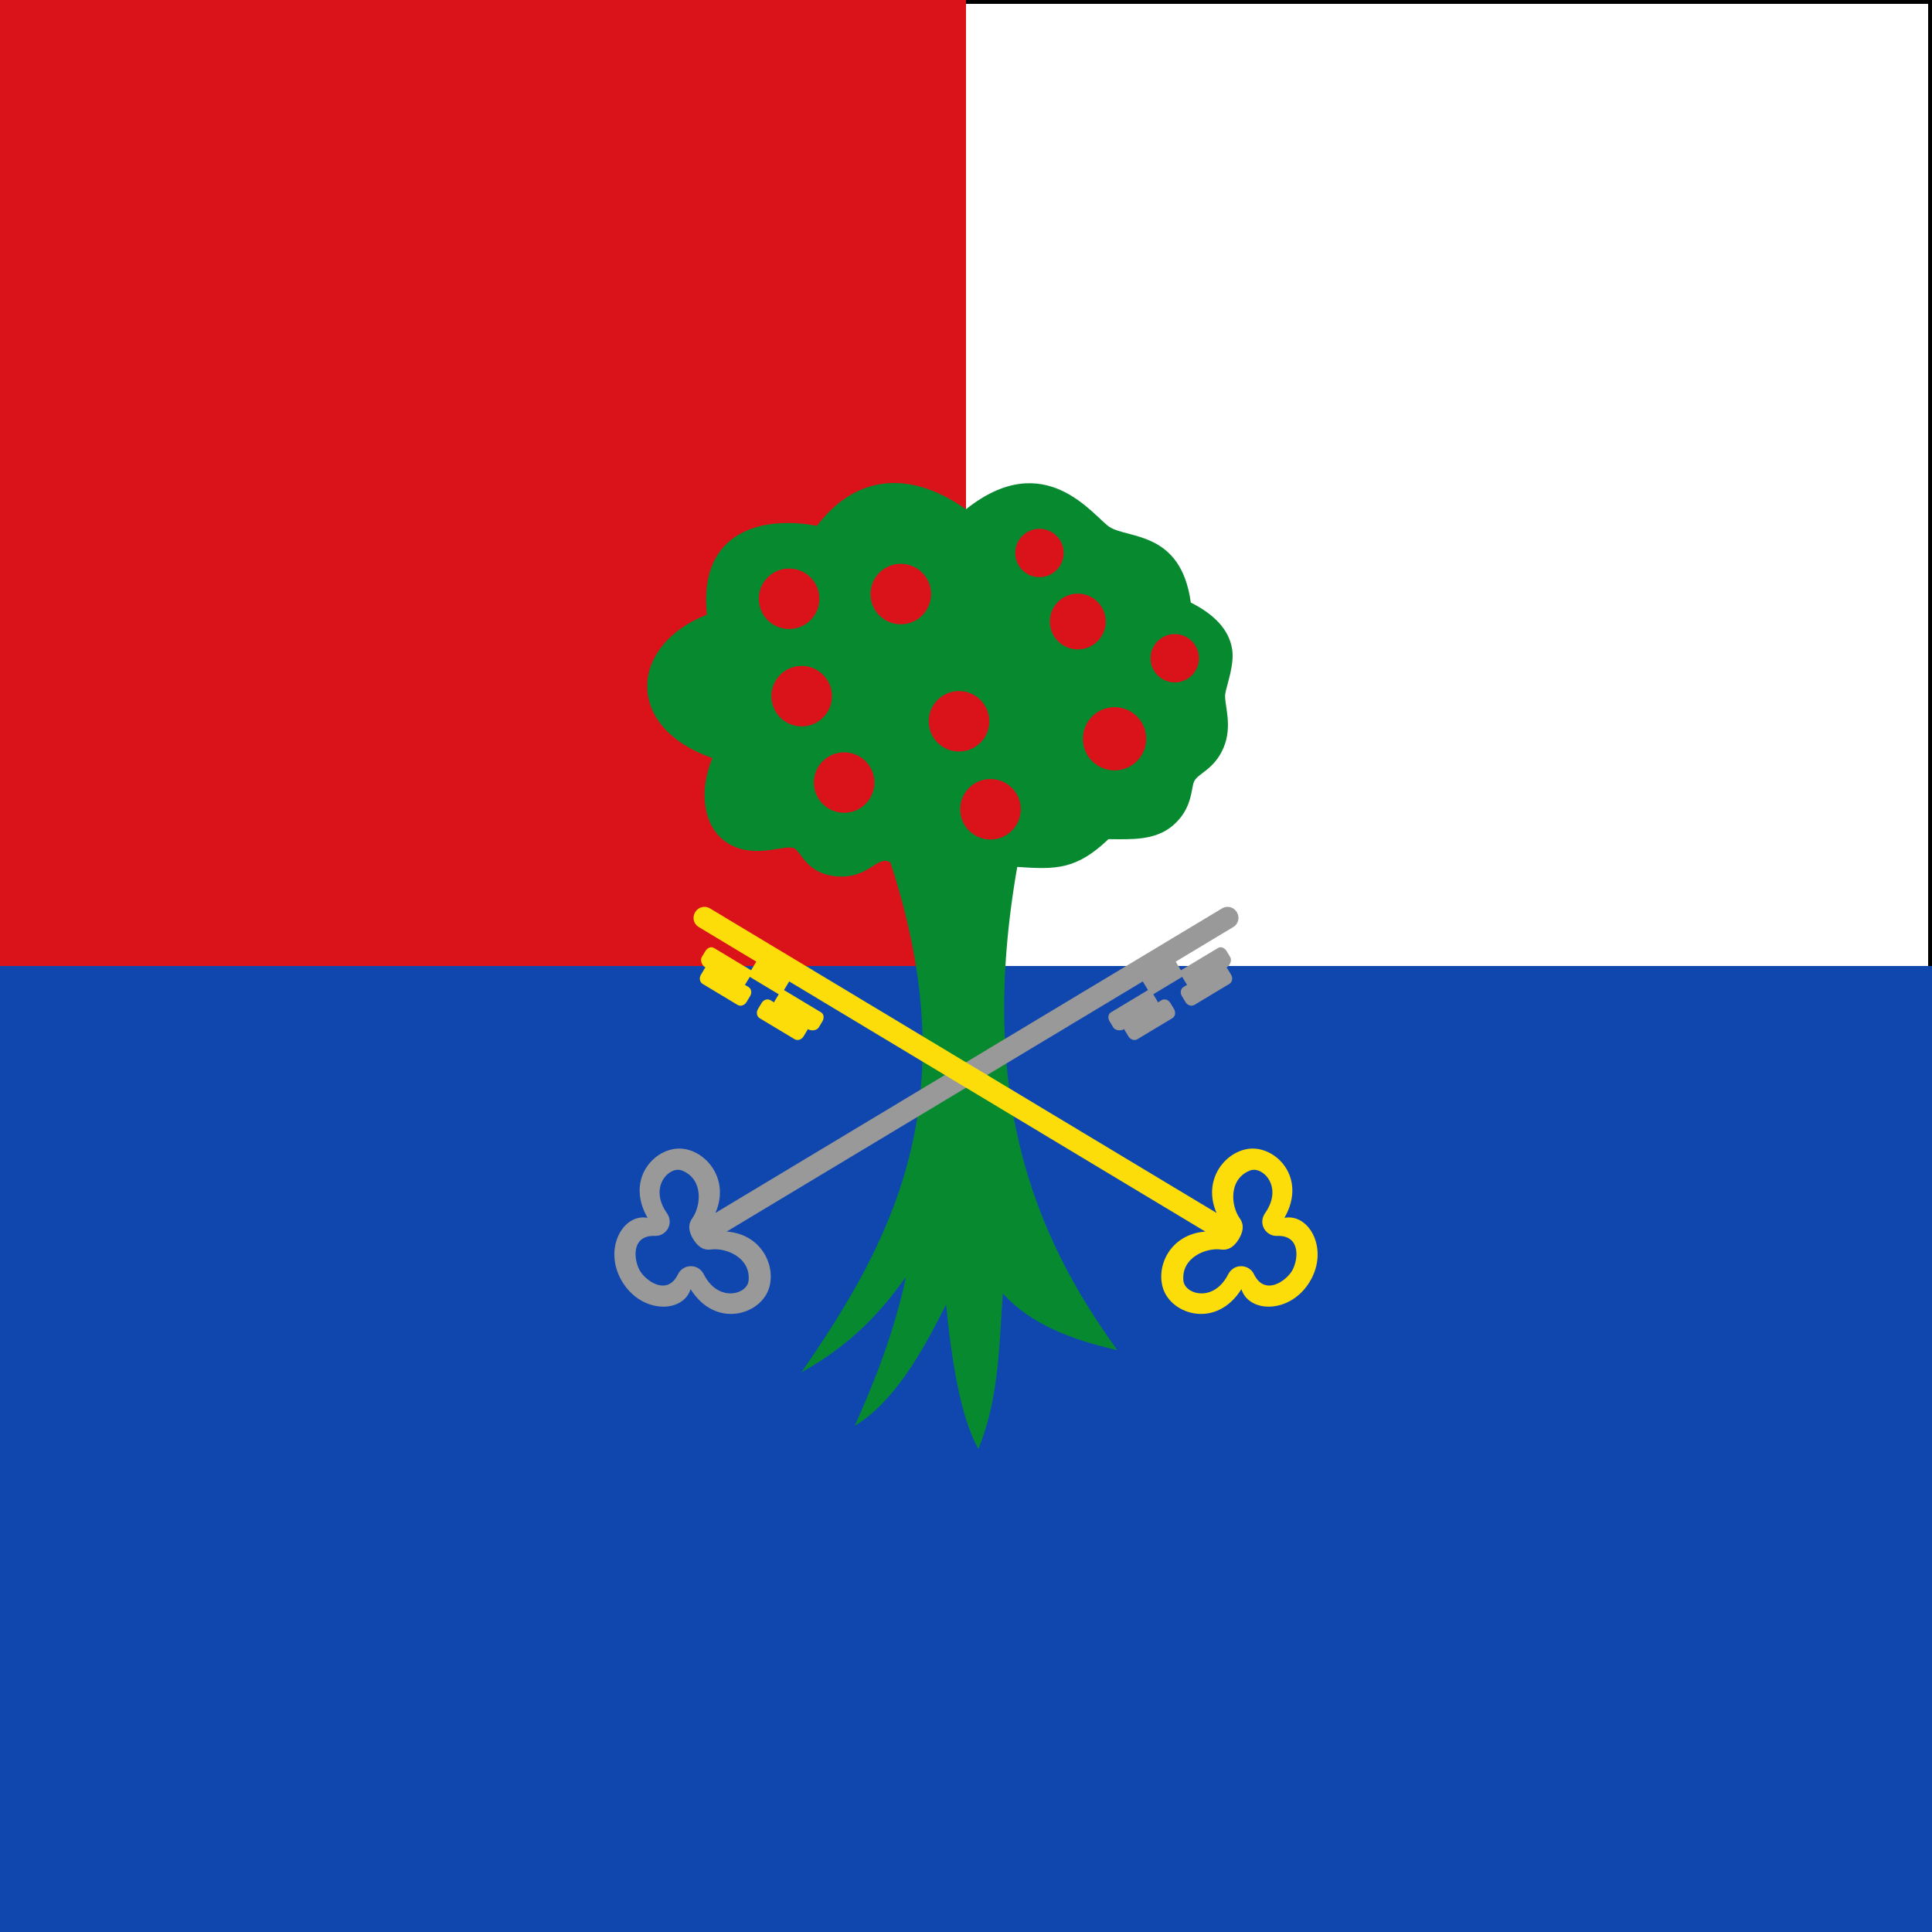 <?xml version="1.0" encoding="UTF-8" standalone="no"?>
<!-- Created with Inkscape (http://www.inkscape.org/) -->

<svg
   xmlns:dc="http://purl.org/dc/elements/1.1/"
   xmlns:cc="http://creativecommons.org/ns#"
   xmlns:rdf="http://www.w3.org/1999/02/22-rdf-syntax-ns#"
   xmlns:svg="http://www.w3.org/2000/svg"
   xmlns="http://www.w3.org/2000/svg"
   xmlns:sodipodi="http://sodipodi.sourceforge.net/DTD/sodipodi-0.dtd"
   xmlns:inkscape="http://www.inkscape.org/namespaces/inkscape"
   width="500"
   height="500"
   id="svg3184"
   sodipodi:version="0.32"
   inkscape:version="0.48.1 "
   version="1.0"
   sodipodi:docname="Bandera de Villaescusa de Tobalina (Burgos).svg"
   inkscape:output_extension="org.inkscape.output.svg.inkscape">
  <rect width="100%" height="100%" fill="#333333" stroke="none"/>
  <defs
     id="defs3186" />
  <sodipodi:namedview
     id="base"
     pagecolor="#ffffff"
     bordercolor="#666666"
     borderopacity="1.0"
     gridtolerance="1"
     guidetolerance="1"
     objecttolerance="1"
     inkscape:pageopacity="0.0"
     inkscape:pageshadow="2"
     inkscape:zoom="1.152"
     inkscape:cx="250"
     inkscape:cy="250"
     inkscape:document-units="px"
     inkscape:current-layer="layer1"
     height="500px"
     width="818.18px"
     inkscape:window-width="1366"
     inkscape:window-height="749"
     inkscape:window-x="-4"
     inkscape:window-y="-4"
     showgrid="false"
     inkscape:showpageshadow="false"
     inkscape:window-maximized="1">
    <inkscape:grid
       type="xygrid"
       id="grid7135"
       visible="true"
       enabled="true"
       empspacing="5"
       snapvisiblegridlinesonly="true" />
  </sodipodi:namedview>
  <g
     inkscape:label="Bandera"
     inkscape:groupmode="layer"
     id="layer1"
     style="display:inline">
    <g
       id="g4774">
      <path
         style="fill:#ffffff;fill-opacity:1;fill-rule:nonzero;stroke:#000000;stroke-width:1;stroke-opacity:1"
         d="m 0.5,0.5 499,0 0,499 -499,0 z"
         id="path3231"
         inkscape:connector-curvature="0"
         sodipodi:nodetypes="ccccc" />
      <path
         sodipodi:nodetypes="ccccc"
         id="path3817"
         d="M 1.5e-6,0 250,0 250,500 1.5e-6,500 z"
         style="fill:#da121a;fill-opacity:1;fill-rule:nonzero;stroke:none"
         inkscape:connector-curvature="0" />
      <path
         inkscape:connector-curvature="0"
         style="fill:#0f47af;fill-opacity:1;fill-rule:nonzero;stroke:none"
         d="M 1.5e-6,250 500,250 500,500 1.5e-6,500 z"
         id="path3413"
         sodipodi:nodetypes="ccccc" />
    </g>
  </g>
  <g
     inkscape:groupmode="layer"
     id="layer2"
     inkscape:label="Escudo"
     style="display:inline">
    <g
       style="display:inline"
       id="g4884"
       transform="translate(-0.5,0.5)">
      <path
         style="fill:#078930;stroke:none"
         d="m 250.5,131.29 c -15.825,-11.1 -29.445,-7.832 -38.562,4.312 -13.324,-2.606 -30.792,0.746 -28.504,22.999 -19.968,7.762 -21.676,29.036 1.44,37.085 -3.788,9.008 -2.116,17.834 3.475,21.703 6.854,4.744 14.948,0.653 17.543,1.583 1.922,0.689 3.09,6.449 10.69,7.292 8.762,0.972 10.885,-5.674 14.358,-3.555 20.127,61.485 0.414,98.015 -23.033,131.955 13.155,-7.324 20.755,-15.881 27.064,-24.724 -3.048,14.205 -7.912,26.598 -13.244,38.523 9.721,-5.823 16.927,-17.925 23.609,-31.336 1.549,15.23 3.753,28.989 8.35,37.373 5.326,-12.881 5.407,-26.635 6.334,-40.248 7.224,7.987 17.85,12.011 29.655,14.662 -21.715,-29.871 -36.213,-66.261 -25.912,-125.055 10.03,0.696 15.302,0.735 23.609,-7.187 6.024,0.05 12.116,0.394 16.718,-3.572 5.104,-4.398 4.615,-9.624 5.451,-11.377 1.013,-2.124 5.157,-3.013 7.585,-8.643 2.539,-5.889 0.058,-11.579 0.477,-14.068 0.403,-2.395 2.405,-7.468 1.77,-11.507 -0.808,-5.139 -4.733,-9.052 -10.695,-12.066 -2.532,-18.581 -16.275,-16.483 -21.018,-19.549 -4.123,-2.665 -16.614,-20.973 -37.159,-4.6 z"
         id="path3944"
         inkscape:connector-curvature="0"
         sodipodi:nodetypes="ccccsssccccccccccssssscsc" />
      <path
         sodipodi:nodetypes="cscssssssscssssccccsssscssssssscscc"
         inkscape:connector-curvature="0"
         style="color:#000000;fill:#999999;fill-rule:evenodd;stroke:none;stroke-width:1;marker:none;visibility:visible;display:inline;overflow:visible;enable-background:accumulate"
         d="m 298.956,256.823 1.037,1.72 c 0.076,0.126 0.136,0.234 0.184,0.366 l 0.915,-0.55 c 0.766,-0.46 1.778,-0.154 2.297,0.707 l 0.94,1.559 c 0.519,0.86 0.333,1.924 -0.433,2.384 l -9.045,5.437 c -0.766,0.46 -1.794,0.127 -2.313,-0.734 l -0.94,-1.559 c -0.07,-0.117 -0.123,-0.216 -0.168,-0.339 l -0.135,0.081 c -0.712,0.428 -2.171,0.353 -2.69,-0.507 l -0.94,-1.559 c -0.519,-0.86 -0.387,-1.892 0.325,-2.32 l 9.61,-5.777 -2.026,-3.36 8.524,-5.124 2.026,3.36 9.61,-5.777 c 0.712,-0.428 1.686,-0.062 2.205,0.798 l 0.94,1.559 c 0.519,0.86 -0.098,2.183 -0.81,2.611 l -0.135,0.081 c 0.087,0.096 0.151,0.19 0.221,0.306 l 0.94,1.559 c 0.519,0.86 0.333,1.924 -0.433,2.384 l -9.045,5.437 c -0.766,0.46 -1.794,0.127 -2.313,-0.734 l -0.94,-1.559 c -0.519,-0.86 -0.317,-1.897 0.449,-2.357 l 0.915,-0.55 c -0.094,-0.103 -0.161,-0.207 -0.238,-0.333 l -1.037,-1.72 c -2.5,1.503 -5.001,3.006 -7.501,4.509 z"
         id="path4812" />
      <path
         style="color:#000000;fill:#999999;fill-rule:evenodd;stroke:none;stroke-width:1;marker:none;visibility:visible;display:inline;overflow:visible;enable-background:accumulate"
         d="m 168.09,314.674 c -6.008,-10.461 2.42,-18.88 9.41,-17.843 6.18,0.916 11.821,8.214 8.154,16.577 l 131.133,-78.831 c 1.307,-0.785 3.007,-0.342 3.813,0.994 0.806,1.336 0.402,3.044 -0.904,3.83 L 188.562,318.231 c 9.118,0.677 12.937,9.07 10.856,14.951 -2.354,6.654 -13.748,10.153 -20.196,-0.044 -1.932,6.223 -12.64,6.435 -17.692,-1.943 -5.051,-8.378 0.147,-17.728 6.559,-16.521 z m 1.965,4.675 c 2.763,0.106 4.997,-3.114 3.016,-5.935 -4.763,-6.784 0.696,-12.284 3.952,-10.976 5.576,2.24 4.937,9.142 2.622,12.379 -1.36,1.902 -0.643,3.867 0.245,5.34 0.888,1.473 2.292,3.026 4.612,2.715 3.948,-0.528 10.356,2.138 9.729,8.106 -0.366,3.485 -7.788,5.73 -11.563,-1.648 -1.57,-3.068 -5.465,-2.603 -6.664,-0.116 -2.79,5.788 -8.274,1.84 -9.861,-0.793 -1.588,-2.633 -2.516,-9.319 3.912,-9.073 z"
         id="path4814"
         inkscape:connector-curvature="0"
         sodipodi:nodetypes="cscszscsczcsssszsssszs" />
      <path
         id="path4783"
         d="m 202.044,256.823 -1.037,1.72 c -0.076,0.126 -0.136,0.234 -0.184,0.366 l -0.915,-0.55 c -0.766,-0.46 -1.778,-0.154 -2.297,0.707 l -0.94,1.559 c -0.519,0.86 -0.333,1.924 0.433,2.384 l 9.045,5.437 c 0.766,0.46 1.794,0.127 2.313,-0.734 l 0.94,-1.559 c 0.07,-0.117 0.123,-0.216 0.168,-0.339 l 0.135,0.081 c 0.712,0.428 2.171,0.353 2.69,-0.507 l 0.94,-1.559 c 0.519,-0.86 0.387,-1.892 -0.325,-2.32 l -9.61,-5.777 2.026,-3.36 -8.524,-5.124 -2.026,3.36 -9.61,-5.777 c -0.712,-0.428 -1.686,-0.062 -2.205,0.798 l -0.94,1.559 c -0.519,0.86 0.098,2.183 0.81,2.611 l 0.135,0.081 c -0.087,0.096 -0.151,0.19 -0.221,0.306 l -0.94,1.559 c -0.519,0.86 -0.333,1.924 0.433,2.384 l 9.045,5.437 c 0.766,0.46 1.794,0.127 2.313,-0.734 l 0.94,-1.559 c 0.519,-0.86 0.317,-1.897 -0.449,-2.357 l -0.915,-0.55 c 0.094,-0.103 0.161,-0.207 0.238,-0.333 l 1.037,-1.72 c 2.5,1.503 5.001,3.006 7.501,4.509 z"
         style="color:#000000;fill:#fcdd09;fill-rule:evenodd;stroke:none;stroke-width:1;marker:none;visibility:visible;display:inline;overflow:visible;enable-background:accumulate"
         inkscape:connector-curvature="0"
         sodipodi:nodetypes="cscssssssscssssccccsssscssssssscscc" />
      <path
         sodipodi:nodetypes="cscszscsczcsssszsssszs"
         inkscape:connector-curvature="0"
         id="path4781"
         d="m 332.91,314.674 c 6.008,-10.461 -2.42,-18.88 -9.41,-17.843 -6.18,0.916 -11.821,8.214 -8.154,16.577 L 184.213,234.577 c -1.307,-0.785 -3.007,-0.342 -3.813,0.994 -0.806,1.336 -0.402,3.044 0.904,3.83 L 312.438,318.231 c -9.118,0.677 -12.937,9.07 -10.856,14.951 2.354,6.654 13.748,10.153 20.196,-0.044 1.932,6.223 12.64,6.435 17.692,-1.943 5.051,-8.378 -0.147,-17.728 -6.559,-16.521 z m -1.965,4.675 c -2.763,0.106 -4.997,-3.114 -3.016,-5.935 4.763,-6.784 -0.696,-12.284 -3.952,-10.976 -5.576,2.24 -4.937,9.142 -2.622,12.379 1.36,1.902 0.643,3.867 -0.245,5.34 -0.888,1.473 -2.292,3.026 -4.612,2.715 -3.948,-0.528 -10.356,2.138 -9.729,8.106 0.366,3.485 7.788,5.73 11.563,-1.648 1.57,-3.068 5.465,-2.603 6.664,-0.116 2.79,5.788 8.274,1.84 9.861,-0.793 1.588,-2.633 2.516,-9.319 -3.912,-9.073 z"
         style="color:#000000;fill:#fcdd09;fill-rule:evenodd;stroke:none;stroke-width:1;marker:none;visibility:visible;display:inline;overflow:visible;enable-background:accumulate" />
      <path
         style="fill:#da121a;stroke:none"
         d="m 215.811,179.666 c 0,4.322 -3.509,7.826 -7.838,7.826 -4.329,0 -7.838,-3.504 -7.838,-7.826 0,-4.322 3.509,-7.826 7.838,-7.826 4.329,0 7.838,3.504 7.838,7.826 z"
         id="path3954"
         inkscape:connector-curvature="0" />
      <path
         inkscape:connector-curvature="0"
         id="path3956"
         d="m 212.553,154.459 c 0,4.322 -3.509,7.826 -7.838,7.826 -4.329,0 -7.838,-3.504 -7.838,-7.826 0,-4.322 3.509,-7.826 7.838,-7.826 4.329,0 7.838,3.504 7.838,7.826 z"
         style="fill:#da121a;stroke:none" />
      <path
         style="fill:#da121a;stroke:none"
         d="m 241.463,153.24 c 0,4.322 -3.509,7.826 -7.838,7.826 -4.329,0 -7.838,-3.504 -7.838,-7.826 0,-4.322 3.509,-7.826 7.838,-7.826 4.329,0 7.838,3.504 7.838,7.826 z"
         id="path3958"
         inkscape:connector-curvature="0" />
      <path
         inkscape:connector-curvature="0"
         id="path3960"
         d="m 226.804,202.027 c 0,4.322 -3.509,7.826 -7.838,7.826 -4.329,0 -7.838,-3.504 -7.838,-7.826 0,-4.322 3.509,-7.826 7.838,-7.826 4.329,0 7.838,3.504 7.838,7.826 z"
         style="fill:#da121a;stroke:none" />
      <path
         style="fill:#da121a;stroke:none"
         d="m 256.528,186.171 c 0,4.322 -3.509,7.826 -7.838,7.826 -4.329,0 -7.838,-3.504 -7.838,-7.826 0,-4.322 3.509,-7.826 7.838,-7.826 4.329,0 7.838,3.504 7.838,7.826 z"
         id="path3962"
         inkscape:connector-curvature="0" />
      <path
         inkscape:connector-curvature="0"
         id="path3964"
         d="m 264.671,208.939 c 0,4.322 -3.509,7.826 -7.838,7.826 -4.329,0 -7.838,-3.504 -7.838,-7.826 0,-4.322 3.509,-7.826 7.838,-7.826 4.329,0 7.838,3.504 7.838,7.826 z"
         style="fill:#da121a;stroke:none" />
      <path
         style="fill:#da121a;stroke:none"
         d="m 297.141,190.695 c 0,4.518 -3.668,8.181 -8.193,8.181 -4.525,0 -8.193,-3.663 -8.193,-8.181 0,-4.518 3.668,-8.181 8.193,-8.181 4.525,0 8.193,3.663 8.193,8.181 z"
         id="path3966"
         inkscape:connector-curvature="0" />
      <path
         inkscape:connector-curvature="0"
         id="path3968"
         d="m 286.663,160.353 c 0,3.986 -3.236,7.218 -7.229,7.218 -3.992,0 -7.229,-3.232 -7.229,-7.218 0,-3.986 3.236,-7.218 7.229,-7.218 3.992,0 7.229,3.232 7.229,7.218 z"
         style="fill:#da121a;stroke:none" />
      <path
         style="fill:#da121a;stroke:none"
         d="m 275.777,142.613 c 0,3.455 -2.805,6.255 -6.265,6.255 -3.46,0 -6.265,-2.801 -6.265,-6.255 0,-3.455 2.805,-6.255 6.265,-6.255 3.46,0 6.265,2.801 6.265,6.255 z"
         id="path3970"
         inkscape:connector-curvature="0" />
      <path
         inkscape:connector-curvature="0"
         id="path3972"
         d="m 310.793,169.853 c 0,3.455 -2.805,6.255 -6.265,6.255 -3.46,0 -6.265,-2.801 -6.265,-6.255 0,-3.455 2.805,-6.255 6.265,-6.255 3.46,0 6.265,2.801 6.265,6.255 z"
         style="fill:#da121a;stroke:none" />
    </g>
  </g>
</svg>

